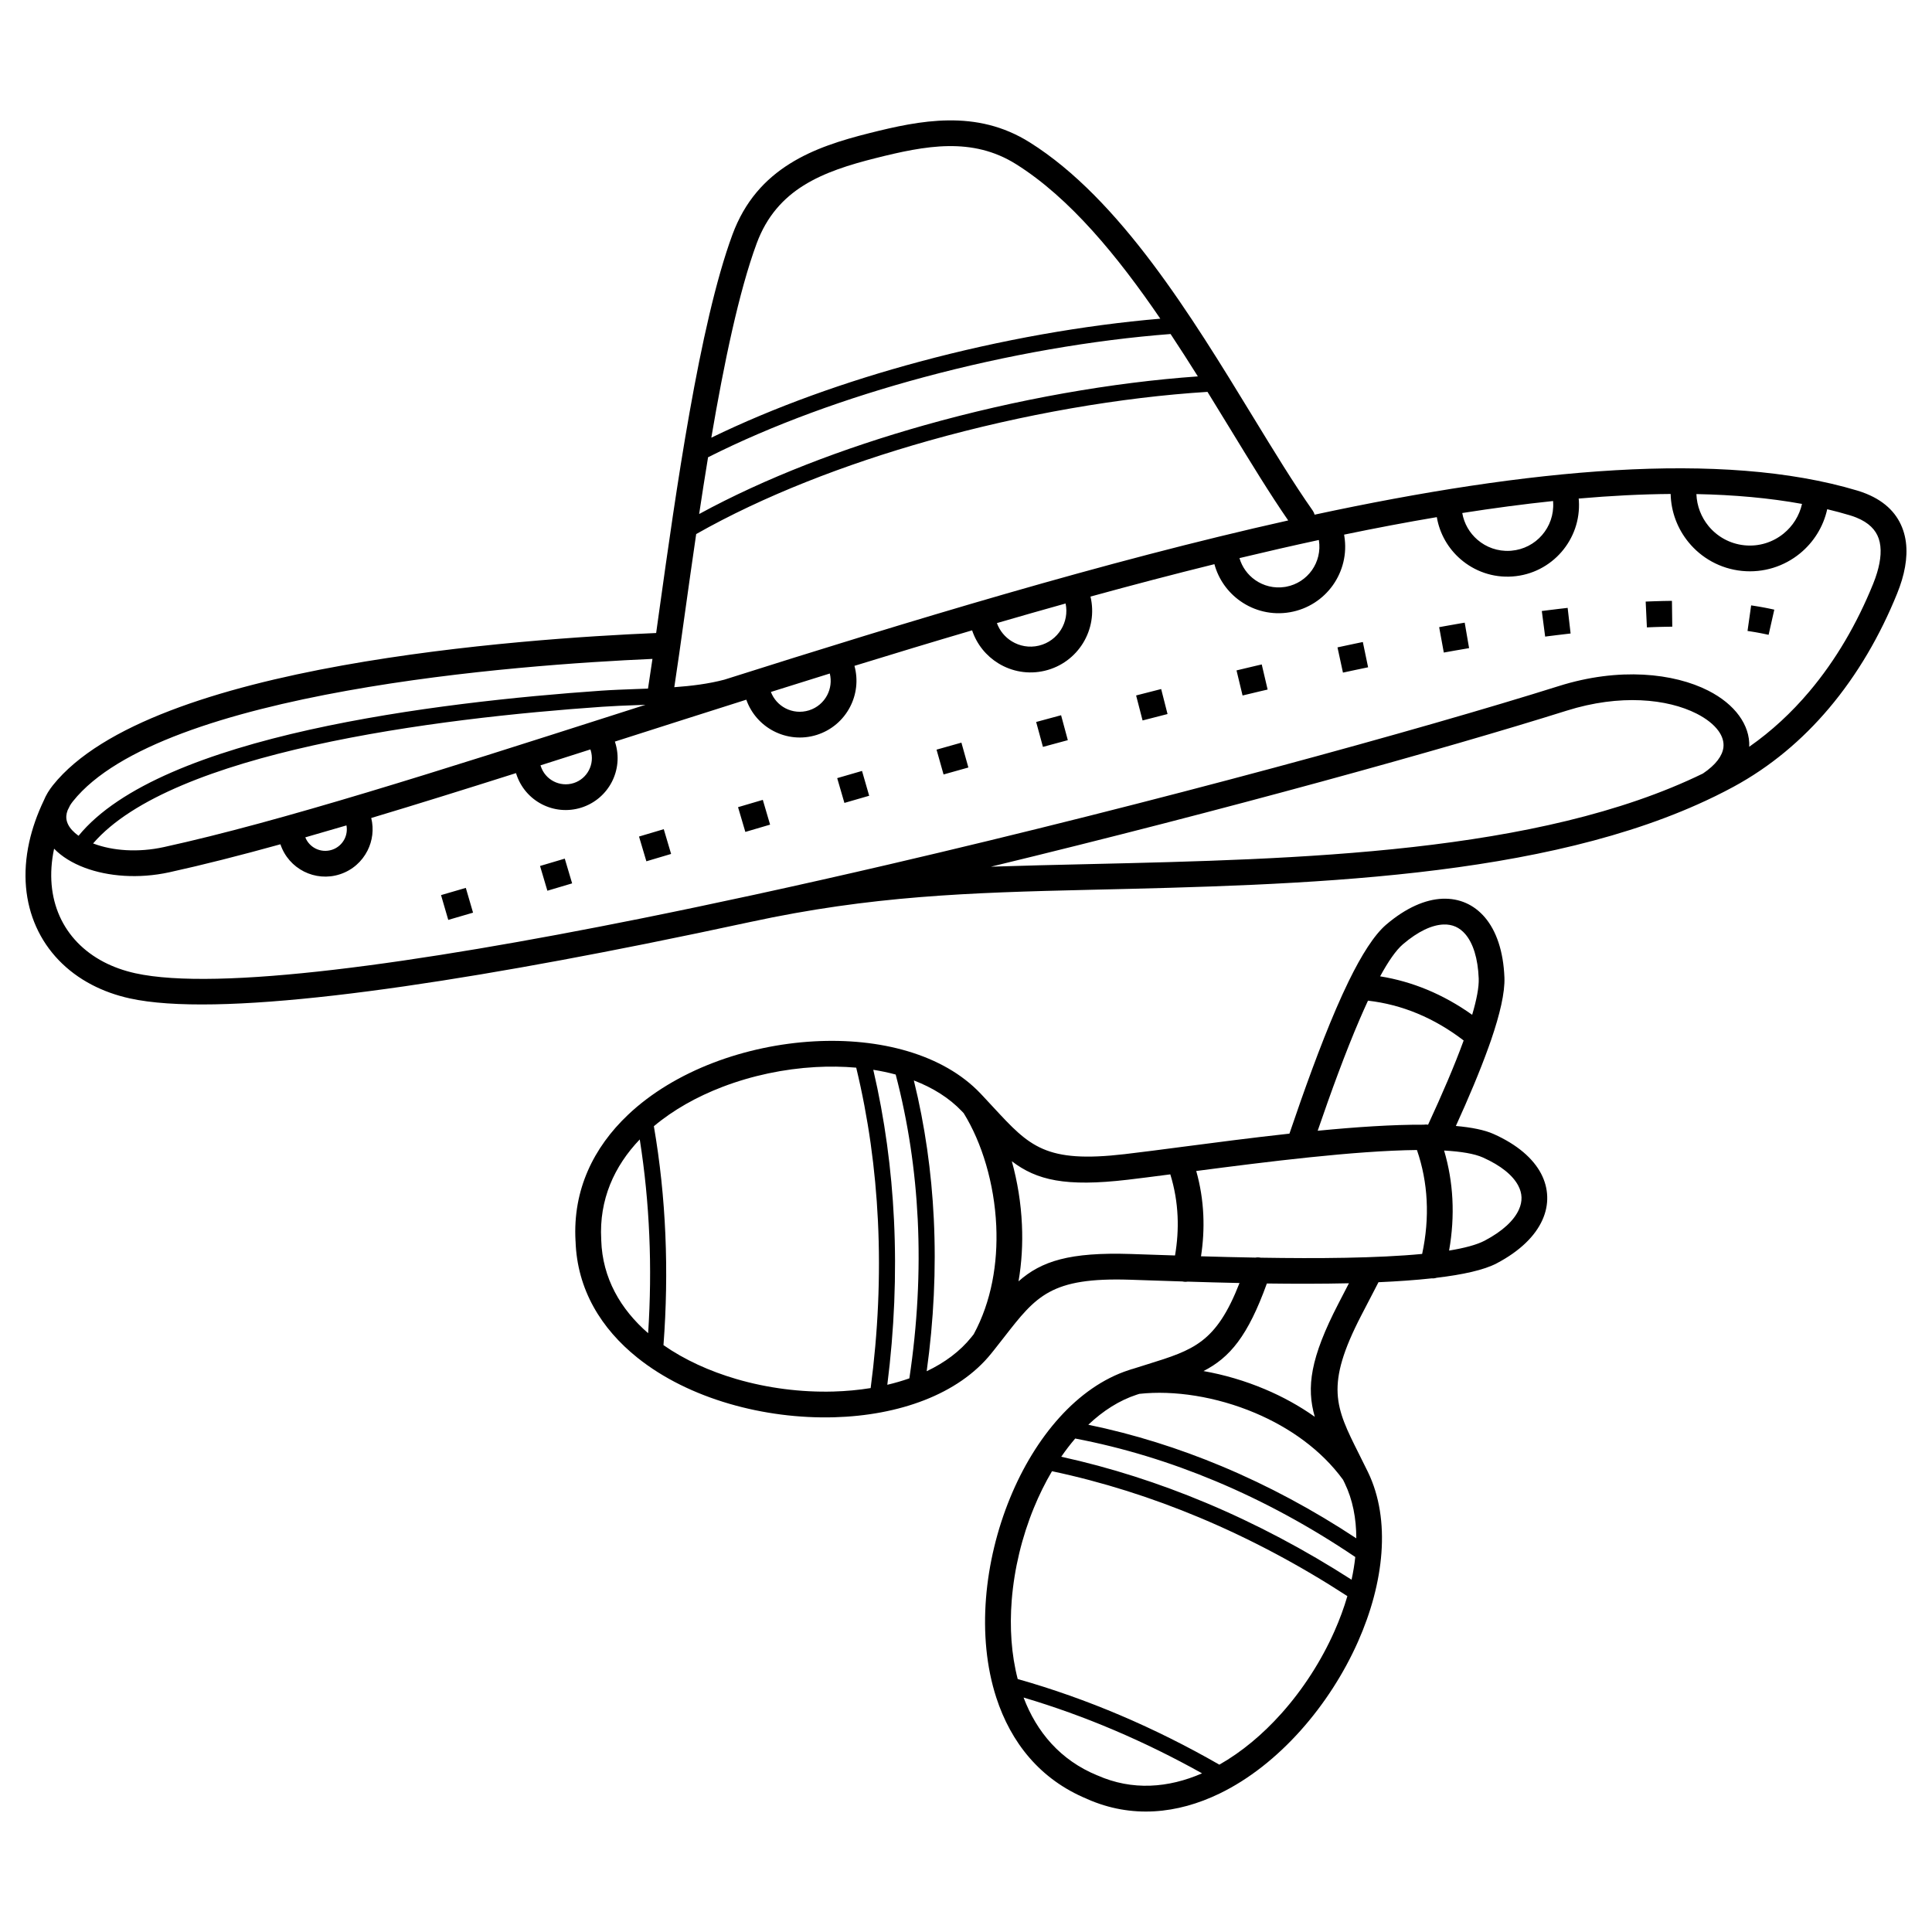 <?xml version="1.0" encoding="UTF-8"?>
<!-- Uploaded to: ICON Repo, www.svgrepo.com, Generator: ICON Repo Mixer Tools -->
<svg fill="#000000" width="800px" height="800px" version="1.1" viewBox="144 144 512 512" xmlns="http://www.w3.org/2000/svg">
 <path d="m537.02 450.76c-2.293-1.027-5.859-1.605-10.316-1.855 1.246 4.219 1.965 8.5 2.191 12.816 0.238 4.551-0.066 9.129-0.871 13.695 4.074-0.664 7.324-1.527 9.43-2.629 4.762-2.508 7.801-5.379 9.082-8.266 0.484-1.078 0.711-2.152 0.68-3.203-0.031-1.027-0.316-2.074-0.867-3.117-1.422-2.699-4.516-5.285-9.332-7.438zm-204.51-190.77c16.715-8.137 35.73-14.918 55.172-20.141 21.574-5.801 43.695-9.688 63.812-11.395-11.336-16.605-23.973-32.004-38.215-40.941-5.828-3.664-11.855-4.875-17.941-4.793-6.293 0.082-12.828 1.562-19.301 3.188-6.836 1.719-13.512 3.762-19.074 7.238-5.34 3.34-9.754 8.098-12.438 15.367-4.684 12.688-8.664 31.766-12.016 51.473zm121.71-27.473c-20.484 1.566-43.254 5.492-65.441 11.457-20.273 5.445-40.047 12.594-57.137 21.207-0.828 5.031-1.613 10.082-2.359 15.039 17.512-9.551 38.258-17.488 59.703-23.531 24.477-6.902 49.887-11.352 72.457-12.941-2.348-3.742-4.758-7.5-7.227-11.227zm9.777 15.332c-22.836 1.426-48.836 5.891-73.859 12.941-22.34 6.301-43.871 14.656-61.641 24.742-1.098 7.461-2.102 14.641-3.019 21.191-1.031 7.422-1.961 14.047-2.781 19.391 4.602-0.332 9.113-0.898 13.262-1.996 48.75-15.461 100.77-31.316 149.43-42.195-4.828-6.984-9.91-15.312-15.324-24.18-1.98-3.238-4-6.555-6.07-9.898zm-196.55 131.45c-2.188 0.641-4.375 1.281-6.566 1.914l1.914 6.57c2.191-0.637 4.379-1.273 6.57-1.918zm346.76-73.734-0.785-0.172-0.797-0.168-0.805-0.16-0.816-0.152-0.828-0.145-0.832-0.137-0.84-0.133-0.43-0.066-0.961 6.777 0.367 0.055 0.781 0.121 0.766 0.125 0.754 0.133 0.746 0.141 0.734 0.145 0.727 0.152 0.711 0.152 1.508-6.672zm-27.125-2.332-0.363 0.004-1.047 0.016-1.055 0.02-1.062 0.031-1.074 0.031-1.078 0.039-1.281 0.051 0.324 6.836 1.219-0.051 1.043-0.039 1.039-0.031 1.027-0.023 1.023-0.02 1.008-0.016 0.363-0.004-0.086-6.84zm-27.645 1.859-1.152 0.137-1.23 0.141-1.234 0.152-1.246 0.152-1.25 0.16-0.73 0.09 0.887 6.785 0.715-0.098 1.23-0.152 1.219-0.152 1.215-0.145 1.211-0.145 1.152-0.133-0.785-6.797zm-27.27 3.918-0.996 0.168-2.711 0.477-1.367 0.242-1.699 0.309 1.23 6.727 1.668-0.297 1.352-0.242 1.344-0.23 1.34-0.23 0.996-0.172-1.16-6.742zm-27 5.129-2.031 0.422-2.898 0.617-1.789 0.383 1.449 6.688 1.762-0.379 1.445-0.309 1.438-0.301 2.019-0.422-1.395-6.695zm-26.797 5.945-1.898 0.441-1.512 0.359c-1.09 0.258-2.176 0.52-3.269 0.781l1.602 6.648 1.738-0.414 1.512-0.363 1.5-0.359 1.891-0.438-1.562-6.66zm-26.648 6.519c-2.211 0.559-4.43 1.129-6.641 1.699l1.715 6.625c2.207-0.57 4.414-1.133 6.613-1.699zm-26.52 6.941c-2.203 0.594-4.41 1.188-6.609 1.789l1.797 6.602c2.195-0.598 4.398-1.195 6.594-1.785l-1.785-6.606zm-26.418 7.262c-2.195 0.621-4.394 1.238-6.59 1.859l1.859 6.578c2.191-0.613 4.387-1.234 6.578-1.848zm-26.344 7.5c-2.191 0.637-4.383 1.27-6.574 1.906l1.91 6.57c2.188-0.637 4.379-1.27 6.566-1.898l-1.898-6.574zm-26.285 7.668c-2.191 0.645-4.379 1.289-6.566 1.934l1.934 6.559c2.188-0.645 4.375-1.289 6.559-1.93l-1.93-6.566zm-26.25 7.769-6.559 1.949 1.949 6.559 6.555-1.949zm-26.234 7.805-6.555 1.945 1.945 6.559 6.559-1.949zm334.56-92.609c-1.043 4.742-3.664 8.82-7.231 11.734-4.156 3.394-9.613 5.203-15.375 4.625-5.773-0.586-10.762-3.449-14.16-7.617-2.883-3.527-4.621-7.992-4.727-12.777-7.805 0.059-15.945 0.484-24.375 1.219 0.035 0.18 0.055 0.371 0.055 0.562 0.316 5.144-1.457 9.949-4.602 13.578-3.184 3.68-7.766 6.137-12.988 6.508-5.219 0.379-10.102-1.406-13.77-4.586-3.234-2.801-5.531-6.688-6.289-11.141-8.039 1.355-16.242 2.91-24.57 4.637 0.023 0.125 0.047 0.25 0.059 0.379 0.766 4.727-0.434 9.324-2.996 12.969-2.602 3.688-6.613 6.387-11.418 7.219h-0.004c-4.793 0.832-9.473-0.363-13.16-2.969-3.258-2.297-5.742-5.691-6.852-9.77-10.848 2.68-21.82 5.562-32.84 8.59 1.039 4.383 0.207 8.77-1.98 12.328-2.191 3.559-5.738 6.281-10.125 7.324-4.383 1.047-8.777 0.211-12.332-1.977-3.176-1.953-5.684-4.988-6.934-8.73-10.43 3.066-20.844 6.223-31.18 9.41 1.039 3.785 0.52 7.656-1.184 10.918-1.785 3.414-4.863 6.144-8.82 7.387-3.945 1.238-8.031 0.75-11.441-1.027-3.266-1.707-5.906-4.602-7.215-8.309-11.129 3.523-22.102 7.031-32.832 10.465l-2 0.641c0.031 0.07 0.055 0.141 0.074 0.215 1.152 3.617 0.73 7.359-0.883 10.48-1.617 3.125-4.43 5.633-8.055 6.793-3.621 1.148-7.359 0.727-10.48-0.887-3.129-1.617-5.637-4.43-6.793-8.055-0.02-0.066-0.039-0.133-0.055-0.195-13.383 4.242-26.227 8.258-38.375 11.898 0.742 2.996 0.328 6.047-0.988 8.645-1.445 2.867-3.988 5.184-7.285 6.262-3.281 1.078-6.691 0.719-9.559-0.727-2.84-1.441-5.144-3.953-6.231-7.215-10.625 2.941-20.484 5.453-29.434 7.418-8.211 1.793-16.297 1.102-22.426-1.195-3.32-1.246-6.109-2.973-8.121-5.055-1.426 6.695-0.812 12.809 1.484 17.922 2.297 5.125 6.312 9.297 11.672 12.098 2.5 1.305 5.297 2.312 8.352 2.988 21.82 4.812 74.121-2.469 134.01-14.504 9.82-1.977 19.84-4.082 29.965-6.277 11.766-2.555 23.957-5.305 35.703-8.039 71.145-16.555 141.54-35.938 177.6-47.293 16.012-5.039 30.484-3.406 39.586 1.219 3.516 1.789 6.309 4.066 8.176 6.637 1.848 2.543 2.801 5.34 2.684 8.238 5.941-4.152 11.227-9.078 15.879-14.586 7.106-8.402 12.73-18.164 16.953-28.582 0.406-1.008 0.762-2 1.047-2.961 1.02-3.394 1.285-6.519 0.434-9.039-0.777-2.301-2.629-4.242-5.91-5.566-0.555-0.227-1.133-0.43-1.754-0.613-1.953-0.586-3.961-1.125-6.012-1.613zm-34.668-4c0.117 3.164 1.281 6.102 3.188 8.438 2.293 2.805 5.652 4.734 9.543 5.129 3.898 0.398 7.594-0.828 10.402-3.125 2.387-1.949 4.144-4.676 4.856-7.84-8.637-1.57-18.008-2.41-27.992-2.606zm-62.051 5.012c0.492 2.832 1.953 5.301 4.012 7.078 2.309 2 5.371 3.133 8.66 2.941 0.105-0.016 0.215-0.02 0.324-0.023 3.285-0.277 6.156-1.832 8.152-4.144 2.004-2.309 3.133-5.371 2.941-8.66-0.016-0.121-0.02-0.242-0.02-0.367-7.809 0.82-15.844 1.891-24.066 3.18zm-59.043 11.949c0.699 2.414 2.195 4.422 4.141 5.801 2.223 1.562 5.027 2.297 7.914 1.844 0.105-0.023 0.211-0.039 0.324-0.055 2.867-0.539 5.266-2.172 6.832-4.387 1.562-2.223 2.297-5.027 1.844-7.914-0.012-0.031-0.016-0.055-0.02-0.086-6.938 1.496-13.957 3.102-21.035 4.801zm-64.281 17.227c0.75 2.062 2.168 3.738 3.945 4.828 2.066 1.273 4.621 1.758 7.176 1.148 2.543-0.605 4.606-2.188 5.875-4.254 1.234-2 1.723-4.453 1.211-6.918-6.062 1.691-12.133 3.426-18.203 5.195zm-59.895 18.242c0.734 1.93 2.137 3.43 3.848 4.328 1.855 0.969 4.086 1.23 6.258 0.551 2.168-0.68 3.844-2.168 4.812-4.019 0.891-1.707 1.184-3.738 0.695-5.742-5.234 1.629-10.438 3.254-15.613 4.887zm-47.77 15.438c-0.02-0.066-0.039-0.137-0.055-0.203-4.457 1.426-8.871 2.832-13.234 4.223 0.023 0.066 0.051 0.133 0.07 0.195 0.578 1.812 1.844 3.231 3.422 4.047 1.586 0.82 3.477 1.031 5.301 0.453 1.812-0.574 3.231-1.844 4.047-3.422 0.816-1.582 1.031-3.473 0.453-5.297zm-75.617 23.094c0.527 1.328 1.516 2.363 2.719 2.973 1.301 0.656 2.863 0.816 4.367 0.324 1.492-0.488 2.644-1.543 3.305-2.84 0.551-1.09 0.75-2.352 0.516-3.617-3.707 1.094-7.344 2.152-10.906 3.164zm90.141-35.121c-0.77 0.031-1.547 0.055-2.312 0.086-3.062 0.109-6.074 0.223-9.117 0.434-21.578 1.496-50.566 4.445-76.703 10.258-25.246 5.617-47.805 13.859-58.242 25.961l0.168 0.066c4.992 1.867 11.688 2.414 18.602 0.898 30.961-6.781 72.93-20.207 119.42-35.082 2.715-0.871 5.453-1.742 8.191-2.621zm-150.24 34.723c10.887-13.336 34.66-22.203 61.188-28.109 26.434-5.875 55.629-8.852 77.34-10.359 2.891-0.203 6.051-0.312 9.25-0.434 1.043-0.035 2.09-0.074 3.144-0.117 0.367-2.359 0.762-4.996 1.18-7.871-17.82 0.785-50.059 2.871-80.98 8.438-31.145 5.602-60.887 14.656-72.574 29.27-0.297 0.371-0.551 0.73-0.77 1.082-0.23 0.441-0.453 0.887-0.664 1.328-0.203 0.527-0.316 1.031-0.348 1.523-0.086 1.316 0.473 2.59 1.523 3.738 0.484 0.527 1.059 1.031 1.719 1.5zm153.08-53.75c0.266-1.918 0.543-3.91 0.832-5.961 4.336-31.016 10.605-75.848 19.387-99.625 3.285-8.891 8.691-14.723 15.246-18.816 6.328-3.961 13.617-6.207 21.023-8.066 6.84-1.723 13.789-3.285 20.883-3.379 7.297-0.098 14.559 1.379 21.652 5.836 23.914 15.012 42.906 46.117 58.98 72.453 5.68 9.301 10.984 17.992 15.98 25.094 0.242 0.348 0.414 0.719 0.516 1.102 56.48-12.137 107.95-17.125 143.81-6.387 0.836 0.25 1.629 0.527 2.363 0.828 5.316 2.156 8.402 5.559 9.812 9.742 1.34 3.969 1.043 8.48-0.352 13.156-0.359 1.184-0.781 2.379-1.266 3.57-4.473 11.047-10.48 21.438-18.078 30.426-7.047 8.34-15.469 15.469-25.312 20.797-1.562 0.848-3.148 1.656-4.758 2.449-0.102 0.055-0.203 0.102-0.301 0.145-44.906 21.891-109.48 23.391-165.56 24.691-32.203 0.746-57.852 1.602-89.871 8.516-9.34 2.016-18.594 3.949-27.676 5.777-60.695 12.195-113.96 19.52-136.82 14.48-3.648-0.805-7.008-2.023-10.035-3.602-6.742-3.523-11.812-8.82-14.746-15.359-2.91-6.484-3.684-14.141-1.855-22.441 0.797-3.606 2.086-7.332 3.906-11.133 0.266-0.645 0.59-1.293 0.977-1.941 0.039-0.066 0.074-0.133 0.121-0.195 0.371-0.605 0.801-1.215 1.285-1.824 12.93-16.164 44.184-25.887 76.691-31.734 32.043-5.762 65.371-7.844 83.09-8.594h0.074zm277.42 37.23c3.445-2.324 5.144-4.707 5.414-6.906 0.18-1.484-0.297-2.992-1.324-4.402-1.219-1.676-3.188-3.238-5.769-4.551-7.742-3.934-20.293-5.25-34.457-0.789-31.805 10.012-90.312 26.27-152.56 41.344 8.375-0.277 17.078-0.48 26-0.684 55.359-1.281 119.11-2.762 162.69-24.008zm-132.75 264.97c-7.57-4.231-15.352-8.062-23.301-11.445-7.84-3.336-15.852-6.227-24-8.645 3.465 9.141 9.77 16.621 19.512 20.621l0.074 0.035 0.004-0.012c9.215 4.086 18.777 3.34 27.711-0.555zm-48.855-24.992c9.23 2.609 18.32 5.836 27.223 9.621 8.953 3.809 17.703 8.188 26.219 13.07 5.934-3.367 11.508-8.047 16.418-13.539 5.758-6.434 10.605-13.977 14.082-21.816 1.367-3.082 2.519-6.203 3.426-9.309-12.465-8.102-25.566-15.109-39.16-20.809-12.676-5.309-25.762-9.465-39.121-12.293-1.793 3.039-3.402 6.289-4.793 9.688-3.164 7.707-5.215 16.152-5.879 24.52-0.57 7.227-0.102 14.359 1.586 20.863zm11.539-58.91c13.074 2.867 25.887 6.988 38.305 12.191 13.367 5.602 26.293 12.469 38.633 20.395 0.441-2.019 0.77-4.031 0.984-6.012-11.754-7.941-24.152-14.727-37.047-20.121-12.016-5.027-24.449-8.852-37.172-11.281-1.293 1.508-2.535 3.125-3.703 4.828zm7.168-8.48c12.113 2.5 23.93 6.219 35.344 10.992 12.398 5.188 24.34 11.621 35.68 19.109 0-5.285-0.957-10.242-3.047-14.57-0.16-0.332-0.312-0.645-0.457-0.941-5.801-7.957-14.211-13.859-23.297-17.703-10.367-4.387-21.547-6.074-30.691-5.074-0.223 0.074-0.449 0.145-0.676 0.215-4.629 1.508-8.953 4.277-12.852 7.969zm11.652-14.758c0.074-0.023 0.152-0.051 0.23-0.074 1.344-0.43 2.59-0.816 3.785-1.188 12.246-3.812 18.211-5.672 24.41-21.539-4.797-0.102-9.426-0.23-13.738-0.367-0.43 0.074-0.875 0.07-1.324-0.031l-0.035-0.012c-2.863-0.09-5.57-0.18-8.082-0.266-2.09-0.07-4.047-0.141-5.828-0.195-21-0.676-24.875 4.309-33.344 15.184-0.586 0.754-1.199 1.547-2.402 3.059-0.09 0.137-0.195 0.262-0.301 0.383-0.211 0.262-0.438 0.543-0.684 0.852-8.805 11.004-24.691 16.5-41.68 16.973-9.254 0.258-18.879-0.969-27.852-3.598-9.055-2.648-17.488-6.734-24.293-12.188-9.609-7.691-15.98-18.051-16.395-30.875l-0.012-0.098c-0.75-13.527 4.801-24.754 13.875-33.363 6.207-5.894 14.051-10.531 22.605-13.816 8.473-3.25 17.688-5.18 26.73-5.684 17.391-0.973 34.215 3.379 44.117 13.816 0.195 0.207 0.43 0.453 0.68 0.719 0.047 0.051 0.09 0.098 0.133 0.145 0.785 0.836 1.77 1.898 2.711 2.918 9.473 10.223 13.664 14.746 34.711 12.289 4.684-0.551 9.594-1.188 15.035-1.906 8.672-1.133 18.617-2.434 28.602-3.527 3.898-11.48 8.148-23.285 12.359-33.07 1.082-2.516 2.172-4.906 3.258-7.141 0.039-0.102 0.09-0.195 0.141-0.293 3.356-6.852 6.707-12.172 9.898-14.898 5.246-4.465 10.352-6.664 14.895-6.848 2.238-0.086 4.324 0.301 6.219 1.137 1.898 0.836 3.586 2.117 5.027 3.805 3.023 3.551 4.902 8.953 5.176 15.922 0.16 3.988-1.203 9.773-3.535 16.582-0.016 0.047-0.035 0.098-0.051 0.145-0.195 0.559-0.395 1.133-0.605 1.707-2.293 6.387-5.32 13.562-8.676 20.922 4.156 0.371 7.578 1.047 9.98 2.121 6.289 2.805 10.473 6.469 12.59 10.484 1.031 1.965 1.578 4.019 1.637 6.109 0.066 2.074-0.359 4.152-1.266 6.172-1.898 4.262-5.965 8.281-12.133 11.523-3.356 1.77-8.969 2.992-15.922 3.824-0.414 0.133-0.855 0.188-1.305 0.152-4.293 0.469-9.059 0.801-14.098 1.023-0.012 0.031-0.02 0.055-0.035 0.082l-1.867 3.606c0.344-0.656 0.695-1.34 0 0-1.723 3.32-1.867 3.586-2.644 5.094-9.664 18.676-6.836 24.32-0.664 36.637 0.863 1.723 1.777 3.559 2.434 4.902 6.133 12.68 4.254 29.383-2.637 44.918-3.75 8.453-8.996 16.609-15.254 23.602-6.297 7.031-13.617 12.887-21.457 16.676-11.133 5.387-23.281 6.66-35.086 1.43v-0.012c-12.488-5.152-20.207-14.984-24.066-26.852-2.641-8.137-3.449-17.207-2.727-26.34 0.715-9.043 2.941-18.199 6.383-26.582 6.613-16.117 17.789-29.426 31.465-33.871 0.312-0.102 0.613-0.203 0.91-0.297zm18.883 0.535c5.438 0.961 10.984 2.57 16.328 4.832 4.602 1.945 9.055 4.375 13.16 7.289-2.254-7.812-1.199-15.578 6.262-30 2.394-4.629 2.469-4.777 2.644-5.117l0.145-0.273c-7.109 0.16-14.52 0.156-21.75 0.059-5.039 13.945-9.793 19.613-16.793 23.211zm68.938-87.609c-3.84-2.949-7.945-5.359-12.281-7.16-4.144-1.719-8.508-2.871-13.07-3.394-0.715 1.551-1.445 3.18-2.172 4.871-3.797 8.812-7.609 19.262-11.16 29.605 10.07-0.977 19.875-1.648 28.117-1.605 0.383-0.07 0.77-0.07 1.145-0.004 3.699-7.992 7.023-15.703 9.422-22.309zm-22.129-17c4.301 0.691 8.453 1.883 12.438 3.531 4.188 1.738 8.176 3.977 11.949 6.664 1.18-4.012 1.824-7.316 1.734-9.621-0.211-5.371-1.496-9.344-3.547-11.754-0.766-0.891-1.637-1.562-2.594-1.984-0.961-0.422-2.035-0.621-3.195-0.574-3.055 0.121-6.711 1.797-10.727 5.219-1.863 1.586-3.914 4.566-6.062 8.52zm-33.051 74.539c0.457-0.086 0.934-0.082 1.406 0.023 14.992 0.246 30.848 0.145 42.777-0.996 1.023-4.777 1.438-9.543 1.188-14.242-0.23-4.504-1.074-8.957-2.57-13.301-16.5 0.176-39.961 3.144-58.488 5.562 1.082 3.836 1.699 7.742 1.875 11.699 0.16 3.621-0.051 7.266-0.613 10.906 4.574 0.137 9.445 0.262 14.426 0.348zm30.703 10.223c-0.629 1.211-0.324 0.621 0 0zm-191.64 9.812c0.562-8.691 0.676-17.367 0.301-25.965-0.363-8.531-1.199-17.008-2.523-25.387-6.762 7.062-10.801 15.977-10.211 26.5 0.004 0.074 0.004 0.152 0.004 0.227 0.316 10.012 5.106 18.273 12.43 24.625zm1.516-54.855c1.633 9.477 2.637 19.07 3.047 28.719 0.418 9.758 0.238 19.543-0.5 29.297 5.582 3.894 12.203 6.898 19.277 8.973 8.309 2.43 17.211 3.562 25.77 3.324 3.367-0.098 6.672-0.398 9.859-0.918 1.949-14.758 2.637-29.613 1.926-44.324-0.664-13.703-2.543-27.301-5.754-40.586-3.512-0.312-7.141-0.359-10.809-0.156-8.328 0.469-16.832 2.254-24.672 5.262-6.766 2.594-13.004 6.09-18.148 10.414zm58.148-14.957c3.039 13.027 4.836 26.363 5.488 39.832 0.699 14.488 0.07 29.113-1.77 43.648 2.016-0.473 3.969-1.043 5.844-1.703 2.109-14.035 2.898-28.156 2.215-42.117-0.637-12.977-2.543-25.84-5.84-38.398-1.914-0.516-3.898-0.938-5.941-1.258zm10.75 2.828c2.949 11.98 4.68 24.25 5.285 36.633 0.656 13.43-0.016 26.98-1.883 40.43 4.769-2.273 8.836-5.269 11.84-9.023 0.145-0.176 0.359-0.449 0.621-0.781 4.707-8.672 6.418-18.832 5.977-28.711-0.508-11.25-3.793-22.059-8.625-29.867l-0.492-0.52c-3.352-3.527-7.707-6.238-12.715-8.16zm25.965 21.41c1.48 5.332 2.422 11.039 2.68 16.844 0.227 4.977-0.051 10.031-0.906 14.984 6.074-5.375 13.547-7.766 29.77-7.246 1.777 0.059 3.734 0.125 5.824 0.195 1.859 0.066 3.824 0.133 5.883 0.195 0.594-3.481 0.832-6.953 0.676-10.395-0.168-3.734-0.797-7.441-1.926-11.098-4.422 0.578-8.359 1.082-11.297 1.426-16.488 1.926-24.094 0.141-30.707-4.906z"/>
</svg>